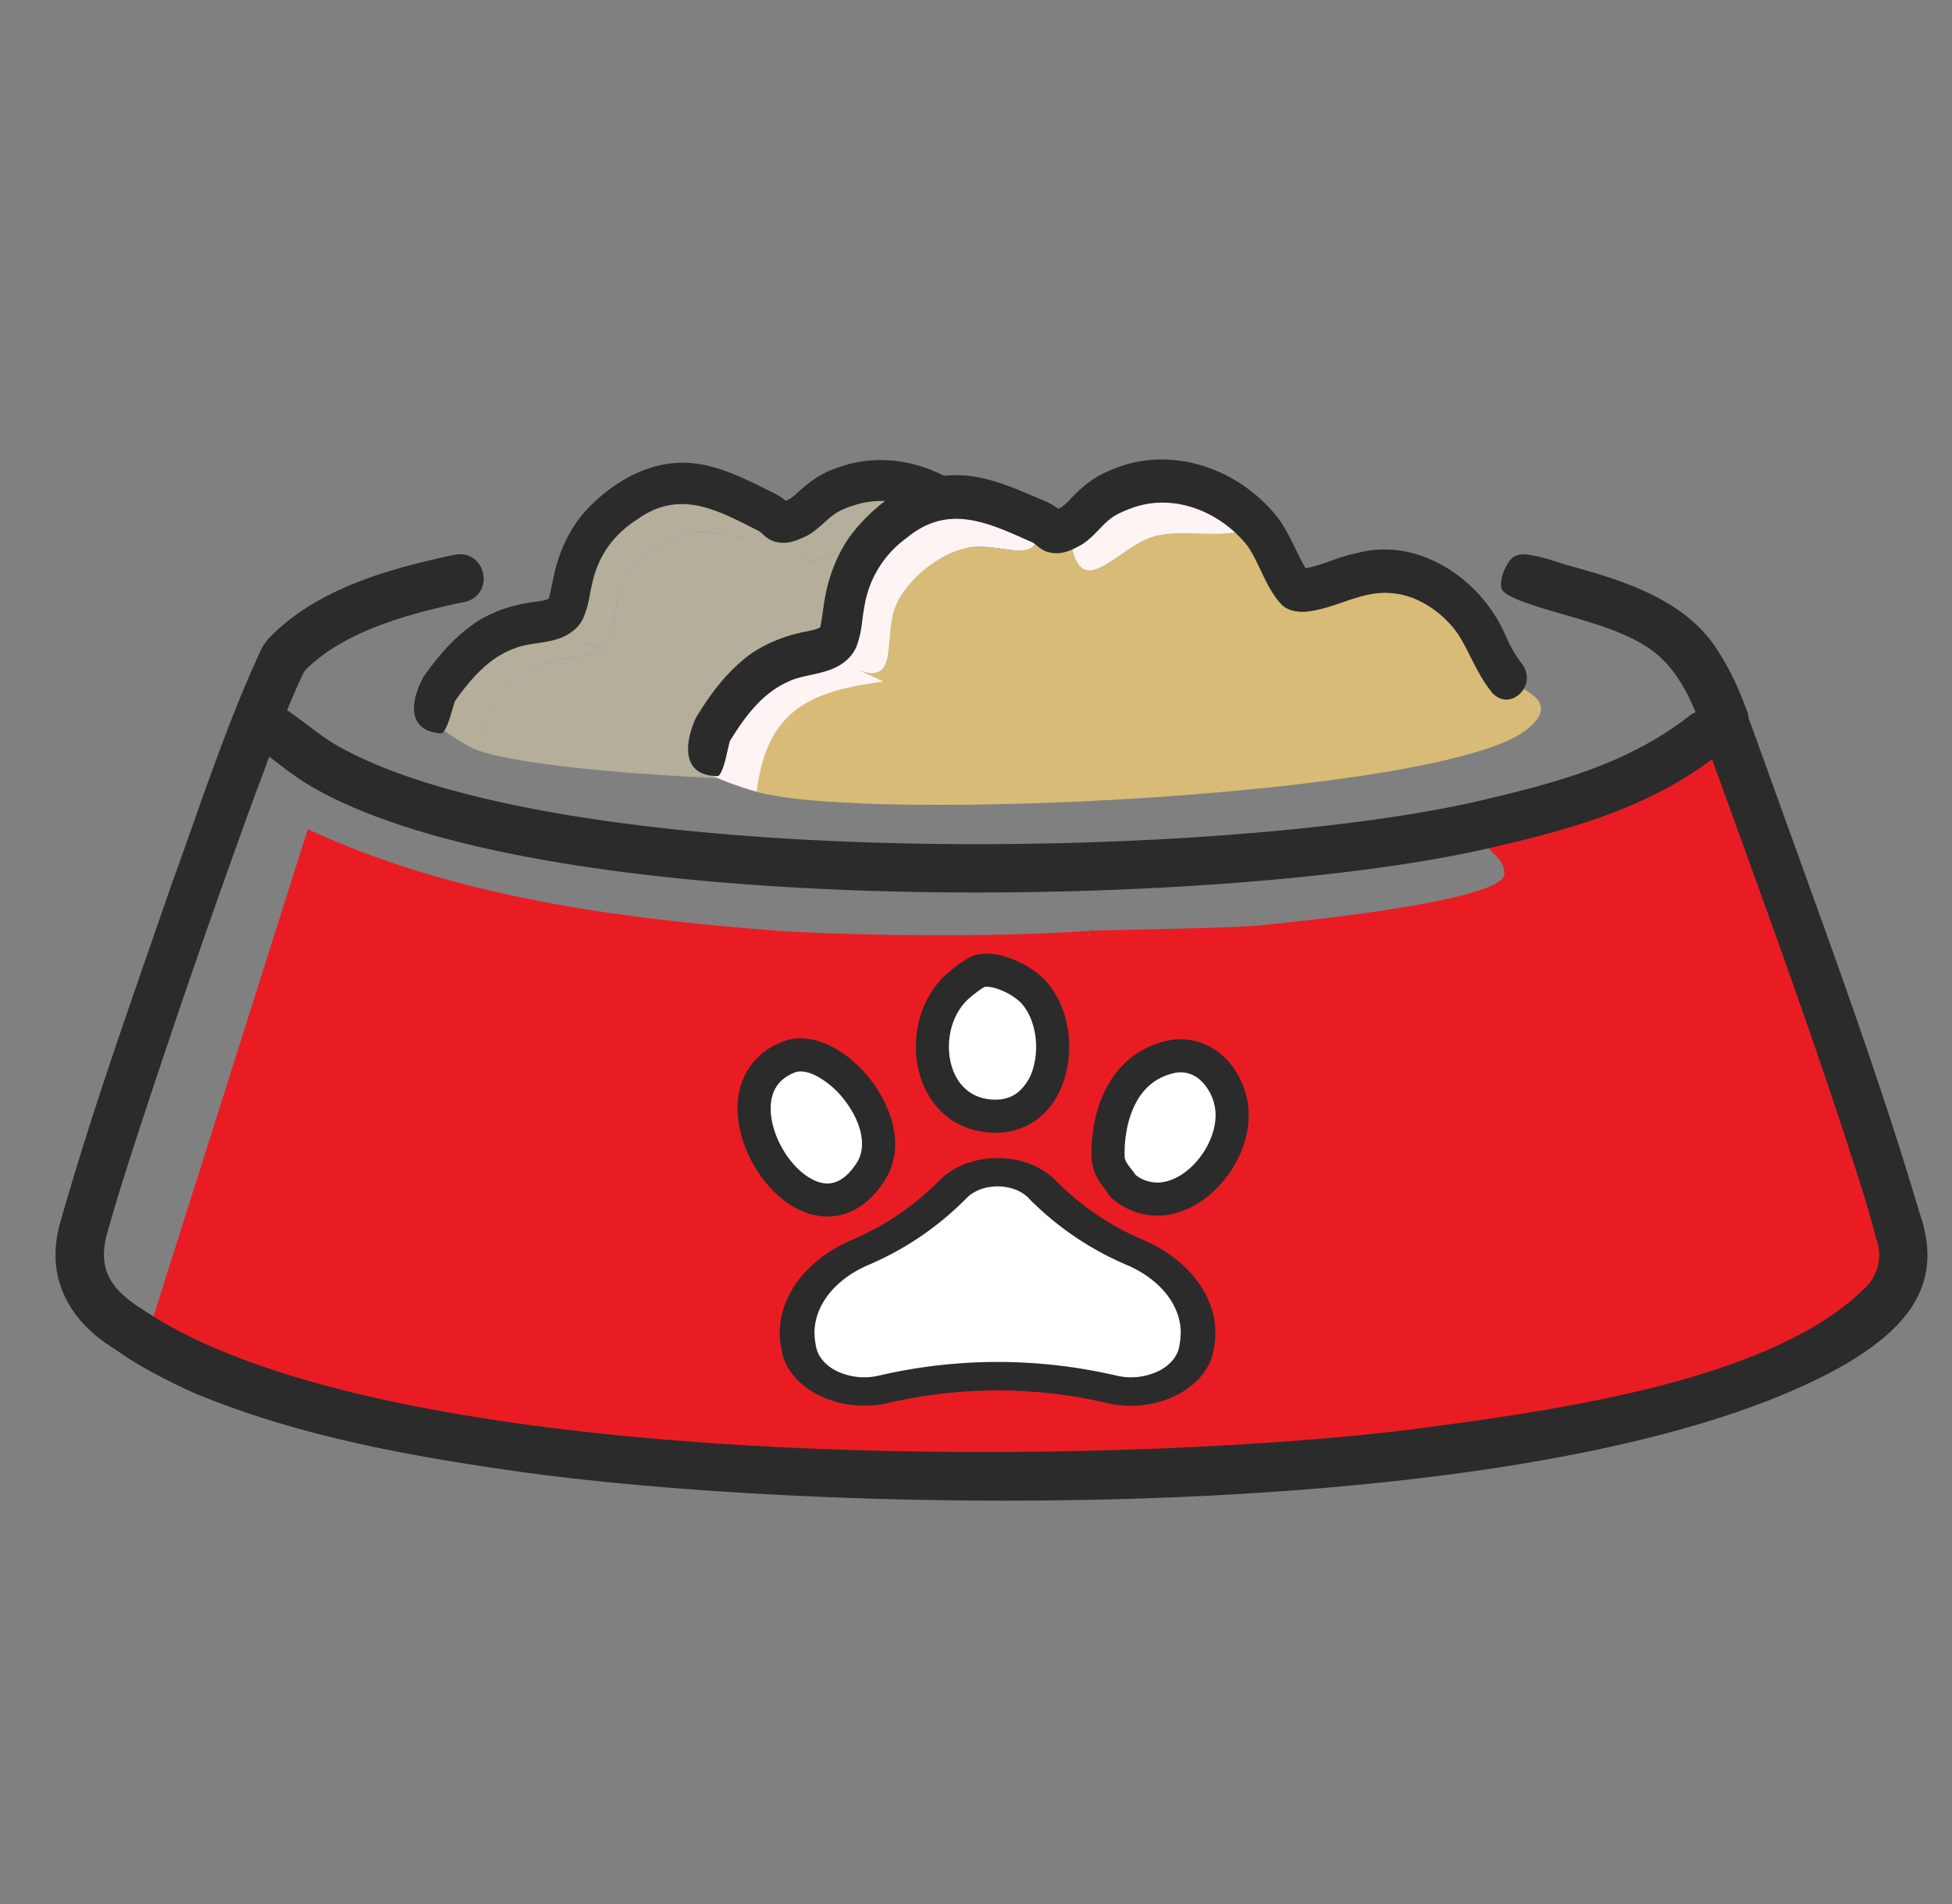 <svg width="41" height="40" fill="none" xmlns="http://www.w3.org/2000/svg"><rect width="100%" height="100%" fill="#808080" stroke="none"/><path d="M16.706 10.897c.032 1.723.931.434 1.737.286.692-.126 1.422.204 2.09-.087l.065.087c.229.288.498 1.18.657 1.237.56.196 1.736-.834 3.047.251.748.619.692 1.16 1.127 1.765.168.233 1.38.598.553 1.16-1.78 1.206-13.696.941-15.938.172.3-1.656 1.259-1.932 2.705-2.033l-.493-.26c.813.36.535-.6.82-1.21.247-.53.969-1.011 1.516-1.08.747-.096 1.51.542 1.498-.433.29.142.186.321.614.147l.002-.002z" fill="#B4AE9B"/><path d="M16.092 10.752c.01.976-.751.337-1.5.433-.546.069-1.267.55-1.515 1.08-.285.61-.006 1.57-.82 1.21l.493.26c-1.446.1-2.403.377-2.705 2.033-.28-.097-1.125-.635-1.147-.908-.003-.031.289-.332.328-.39 1.237-1.794 2.171-1.172 2.598-1.591.282-.277-.006-1.505 1.417-2.388 1.095-.68 1.874-.217 2.85.26v.002zm4.505.433c-.022-.028-.042-.06-.066-.087-.666.29-1.399-.04-2.089.087-.807.148-1.704 1.437-1.737-.286.226-.092.49-.441.795-.58 1.101-.496 2.235-.157 3.031.779.024.028.044.057.066.087z" fill="#B4AE9B"/><path d="M25.102 14.697c-.277-.371-.41-.853-.629-1.212-.287-.439-.777-.805-1.29-.87-.597-.1-1.175.25-1.78.262-.15 0-.343-.045-.454-.158-.312-.345-.413-.87-.645-1.232-.534-.736-1.477-1.15-2.337-.88a2.306 2.306 0 0 0-.259.093c-.306.133-.436.371-.754.554-.22.105-.45.207-.721.11-.126-.046-.216-.151-.274-.197-.874-.443-1.672-.905-2.577-.253-.472.3-.812.744-.94 1.33-.07.273-.062.432-.194.748a.734.734 0 0 1-.228.274c-.352.275-.84.208-1.198.35-.536.19-.916.62-1.265 1.11-.068.19-.145.575-.274.683-.771-.044-.647-.715-.388-1.19.274-.387.584-.768.996-1.068.378-.294.931-.465 1.374-.51.13-.022.205-.027.279-.075h.001l-.01.007c-.012.008-.018.034-.015.021.04-.112.089-.4.128-.562.11-.49.358-1.007.721-1.372.536-.549 1.25-.955 2.015-.939.61.015 1.156.286 1.685.546.12.063.208.092.343.183.072.047.148.125.16.136.013.012-.015-.016-.05-.028a.207.207 0 0 0-.083-.016c-.019 0 .012 0 .048-.015.02-.006.05-.02.073-.028a1.22 1.22 0 0 0 .201-.156c.232-.219.505-.411.812-.51 1.223-.465 2.64.074 3.4 1.161.235.365.34.758.537 1.103a.28.28 0 0 0-.12-.08c-.008-.005.005-.003.006-.003.382-.015.732-.194 1.137-.239 1.253-.252 2.523.664 2.948 1.896.086.2.168.36.274.51.31.46-.314.967-.654.521l.002-.005z" fill="#2B2B2B"/><path d="M22.459 11.072c.136 1.813.984.397 1.804.189.705-.178 1.476.123 2.145-.227.026.028.048.058.072.087.253.289.584 1.211.75 1.26.59.17 1.737-.99 3.152.067.806.603.78 1.177 1.264 1.786.187.235 1.23.455.413 1.1-1.76 1.386-13.813 1.964-16.166 1.3.211-1.764 1.18-2.117 2.662-2.316l-.522-.242c.859.326.515-.667.772-1.328.223-.575.937-1.127 1.495-1.236.764-.149 1.586.474 1.517-.552.306.13.21.325.64.114l.002-.002z" fill="#D7BB77"/><path d="M21.818 10.96c.07 1.026-.753.403-1.517.552-.558.108-1.272.663-1.495 1.236-.257.661.087 1.654-.771 1.328l.522.242c-1.482.199-2.45.552-2.662 2.315-.295-.084-1.219-.358-1.258-.644-.005-.033.3-.606.337-.669 1.166-1.97 2.165-1.375 2.58-1.845.273-.309-.097-1.584 1.315-2.606 1.086-.788 1.915-.35 2.949.089v.002zm4.663.163c-.024-.028-.047-.06-.073-.087-.668.35-1.442.049-2.144.227-.822.208-1.669 1.624-1.805-.189.227-.111.479-.496.783-.66 1.104-.595 2.292-.312 3.166.622.026.028.049.058.073.087z" fill="#FEF4F4"/><path d="M31.326 14.53c-.308-.373-.474-.872-.72-1.236-.321-.443-.848-.798-1.38-.832-.62-.067-1.193.34-1.816.39-.154.01-.355-.024-.476-.136-.341-.344-.477-.89-.737-1.255-.594-.742-1.588-1.115-2.457-.775-.068.023-.198.08-.261.113-.308.16-.427.42-.743.633-.22.125-.451.247-.736.162-.132-.04-.232-.145-.294-.19-.925-.409-1.774-.844-2.666-.1a2.2 2.2 0 0 0-.888 1.463c-.056.292-.038.46-.156.8a.778.778 0 0 1-.217.304c-.346.312-.852.273-1.213.445-.54.236-.905.712-1.235 1.252-.06.204-.115.614-.242.737-.796.003-.708-.711-.47-1.229.26-.424.556-.846.961-1.188.372-.335.931-.55 1.384-.626.133-.033.21-.043.282-.098h.002l-.01.008c-.012.01-.017.037-.014.023.033-.12.067-.426.098-.6.085-.524.309-1.083.66-1.491.52-.613 1.23-1.087 2.018-1.12.629-.024 1.206.227 1.767.466.127.058.218.084.363.17.077.046.16.122.174.133.013.012-.017-.016-.055-.026a.21.21 0 0 0-.086-.012c-.02.002.013 0 .049-.018l.073-.034a1.27 1.27 0 0 0 .198-.178c.226-.245.495-.466.805-.59 1.23-.569 2.722-.093 3.567 1.003.264.369.396.776.62 1.127a.285.285 0 0 0-.13-.077c-.008-.005.005-.004.007-.004.392-.04.742-.252 1.156-.325 1.274-.346 2.635.536 3.146 1.806.1.206.195.368.313.519.346.465-.266 1.039-.642.591v-.005z" fill="#2B2B2B"/><path d="M36.214 15.114c.012.033.002.071.016.102.564 1.522 3.753 10.25 3.755 11.14.002.945-.892 1.505-1.583 1.93-5.926 3.645-29.515 3.695-35.339-.122L6.465 17.42c3.057 1.416 6.501 1.877 9.851 2.132.707.054 3.947.19 6.669-.003-.068.218-5.163 2.138-5.041 2.787l-.11-.058c-2.253-1.288-2.402 2.558-.37 2.842l.42.172c-.71 1.037-.498 2.577.92 2.788.628.093 1.059-.303 1.524-.346 1.802-.16 4.217 1.628 3.439-2.338l-.02-.108c2.169-.498 2.51-3.66-.195-3.311h-.123l-.039-.126c.06-.42-.525-1.178-.563-1.367-.016-.071.052-.907.09-.934 0 0 2.95-.052 3.452-.102.746-.072 5.09-.495 5.23-1.066 0-.522-.567-.425-.405-1.066 1.67-.39 3.242-.807 4.623-1.892l.415-.21c-.012-.031-.004-.072-.016-.103l-.002.002z" fill="#E91C24"/><path fill-rule="evenodd" clip-rule="evenodd" d="M5.358 15.07a.508.508 0 0 1 .706-.128c.139.095.276.2.403.296l.126.095c.167.125.32.234.48.325 1.123.644 2.835 1.133 4.901 1.473 2.055.338 4.416.523 6.805.582 4.788.118 9.63-.267 12.297-.89 1.672-.39 3.141-.79 4.424-1.797a.508.508 0 0 1 .628.798c-1.478 1.162-3.152 1.598-4.82 1.987-2.786.651-7.723 1.036-12.554.917-2.42-.06-4.83-.247-6.945-.595-2.102-.346-3.958-.858-5.242-1.594a5.683 5.683 0 0 1-.583-.393l-.146-.11c-.121-.093-.233-.177-.352-.26a.508.508 0 0 1-.128-.706z" fill="#2B2B2B"/><path d="M9.757 12.646c-1.203.251-2.564.628-3.363 1.452-.406.836-.705 1.726-1.041 2.609a224.415 224.415 0 0 0-2.301 6.634c-.273.832-.545 1.66-.779 2.492-.243.784.016 1.238.719 1.674 5.184 3.507 20.392 3.313 26.744 2.512 2.77-.372 7.577-.988 9.515-3.043a.958.958 0 0 0 .155-.957 25.647 25.647 0 0 0-.228-.819c-.971-3.108-2.159-6.32-3.269-9.39l-.1-.273c-.039-.105-.095-.236-.093-.356 0 .006 0 .035.02.095.003.01-.007-.015-.008-.021-.238-.649-.543-1.273-1.114-1.65-.537-.36-1.292-.555-2.035-.773-.506-.149-.985-.313-1.035-.456-.049-.133.017-.363.12-.527.146-.249.318-.22.611-.164.182.038.398.106.581.17 1.2.328 2.601.733 3.275 1.896.25.394.42.797.57 1.205.027.083.029.137.03.166 0 .027.002.036 0 .015a.265.265 0 0 0-.01-.05c-.007-.03-.018-.06-.01-.039.098.25.258.713.355.966 1.106 3.102 2.32 6.311 3.253 9.47.537 1.525-.307 2.425-1.524 3.157-5.937 3.438-20.884 3.23-27.794 2.29-2.356-.332-4.739-.752-6.96-1.682-.536-.245-1.14-.556-1.619-.9-.954-.58-1.475-1.488-1.168-2.626.685-2.42 1.533-4.776 2.352-7.151.606-1.659 1.137-3.333 1.886-4.94.03-.069.108-.17.156-.225 1.024-1.054 2.54-1.461 3.902-1.753.668-.118.858.844.207.994v-.002z" fill="#2B2B2B"/><path fill="#E91C24" d="M15.841 19.649H25.495V28.53H15.841z"/><path d="M19.372 25.64c-.27.27-.987.628-2.064 1.256-.18.105-.538.27-.717 1.076-.142.638.295.961.717 1.196.807.448 1.552-.193 3.455-.193 1.884 0 1.564.206 3.09.386.734.086 1.08-.581 1.17-1.03.11-.556-.604-1.9-2.04-2.349-.448-.14-1.22-1.255-2.027-1.255-.628 0-1.315.644-1.584.913z" fill="#fff"/><path d="M16.574 22.205c.877-.339 2.373 1.37 1.72 2.4-1.29 2.031-3.658-1.648-1.72-2.4z" fill="#FEFFFF"/><path fill-rule="evenodd" clip-rule="evenodd" d="M17.147 22.602c-.205-.104-.355-.108-.448-.073-.347.135-.487.38-.509.679-.023.323.098.714.322 1.047.226.337.513.55.761.597a.52.52 0 0 0 .342-.047c.115-.057.25-.171.386-.386.205-.325.104-.838-.267-1.313a1.842 1.842 0 0 0-.587-.504zm1.134.076c.433.553.753 1.409.306 2.114-.186.293-.408.508-.661.635a1.215 1.215 0 0 1-.783.107c-.497-.095-.923-.468-1.208-.891-.287-.428-.475-.97-.438-1.485a1.427 1.427 0 0 1 .95-1.277h.001c.346-.134.712-.052 1.014.102.306.155.593.405.82.695z" fill="#2B2B2B"/><path d="M24.573 22.205c.698-.158 1.236.442 1.3 1.1.108 1.123-1.253 2.488-2.299 1.6-.013-.086-.292-.292-.3-.599-.021-.874.322-1.878 1.301-2.099l-.002-.002z" fill="#fff"/><path fill-rule="evenodd" clip-rule="evenodd" d="M24.682 22.538a.342.342 0 0 1-.03.008c-.375.085-.63.314-.796.628-.17.323-.244.73-.234 1.123 0 .05.024.108.082.188.02.029.037.049.056.073l.037.047c.015.02.036.047.055.078a.74.74 0 0 0 .511.158c.187-.014.387-.1.575-.252.386-.313.63-.828.59-1.25a1.012 1.012 0 0 0-.303-.635.615.615 0 0 0-.543-.166zm-.226-.66a1.31 1.31 0 0 1 1.241.316c.297.274.483.67.523 1.077.067.7-.316 1.43-.845 1.858-.27.22-.6.378-.96.405a1.453 1.453 0 0 1-1.066-.364.348.348 0 0 1-.097-.134l-.004-.005-.018-.023a3.065 3.065 0 0 1-.09-.117 1.031 1.031 0 0 1-.213-.577l.347-.008-.347.009c-.012-.48.075-1.013.315-1.466.239-.45.632-.826 1.214-.97z" fill="#2B2B2B"/><path d="M20.572 20.404c.325-.099.866.167 1.1.4.79.791.522 2.772-.9 2.639-1.307-.122-1.54-1.893-.68-2.7.107-.1.36-.303.48-.339z" fill="#fff"/><path fill-rule="evenodd" clip-rule="evenodd" d="M20.678 20.735l-.036.02a2.576 2.576 0 0 0-.313.242c-.328.309-.463.824-.369 1.284.091.446.378.773.844.816.268.025.458-.048.596-.165a1.04 1.04 0 0 0 .315-.547c.124-.489 0-1.046-.288-1.335a1.307 1.307 0 0 0-.4-.248c-.18-.073-.3-.079-.35-.067zm.61-.577c.238.096.474.244.63.4.502.503.64 1.331.471 1.997-.086.342-.26.672-.541.909-.288.242-.665.367-1.108.325-.841-.078-1.324-.698-1.46-1.37-.135-.657.043-1.43.574-1.93a3.253 3.253 0 0 1 .428-.328.852.852 0 0 1 .19-.09c.279-.084.589-.005.815.087z" fill="#2B2B2B"/><path d="M19.729 24.801a5.718 5.718 0 0 1-1.827 1.243c-1.02.438-1.615 1.281-1.513 2.148.009.065.019.132.032.2.07.362.343.691.744.903.44.23.986.295 1.496.178 1.52-.35 3.062-.35 4.583 0 .172.039.343.06.51.06.859 0 1.602-.491 1.73-1.14.013-.07.024-.136.032-.201.102-.867-.492-1.71-1.513-2.147a5.722 5.722 0 0 1-1.826-1.243c-.294-.3-.74-.472-1.224-.472-.486 0-.93.173-1.224.473V24.8zm1.88.375a6.432 6.432 0 0 0 2.058 1.399c.758.323 1.2.935 1.125 1.559a3.204 3.204 0 0 1-.025.163c-.038.199-.19.38-.413.497a1.341 1.341 0 0 1-.913.103 11.08 11.08 0 0 0-2.487-.285c-.83 0-1.665.095-2.486.285a1.34 1.34 0 0 1-.913-.103c-.224-.117-.375-.3-.413-.497a1.444 1.444 0 0 1-.026-.163c-.074-.624.368-1.236 1.125-1.56a6.427 6.427 0 0 0 2.057-1.4c.154-.159.394-.25.656-.25s.502.091.657.25l-.002.002z" fill="#2B2B2B"/></svg>
